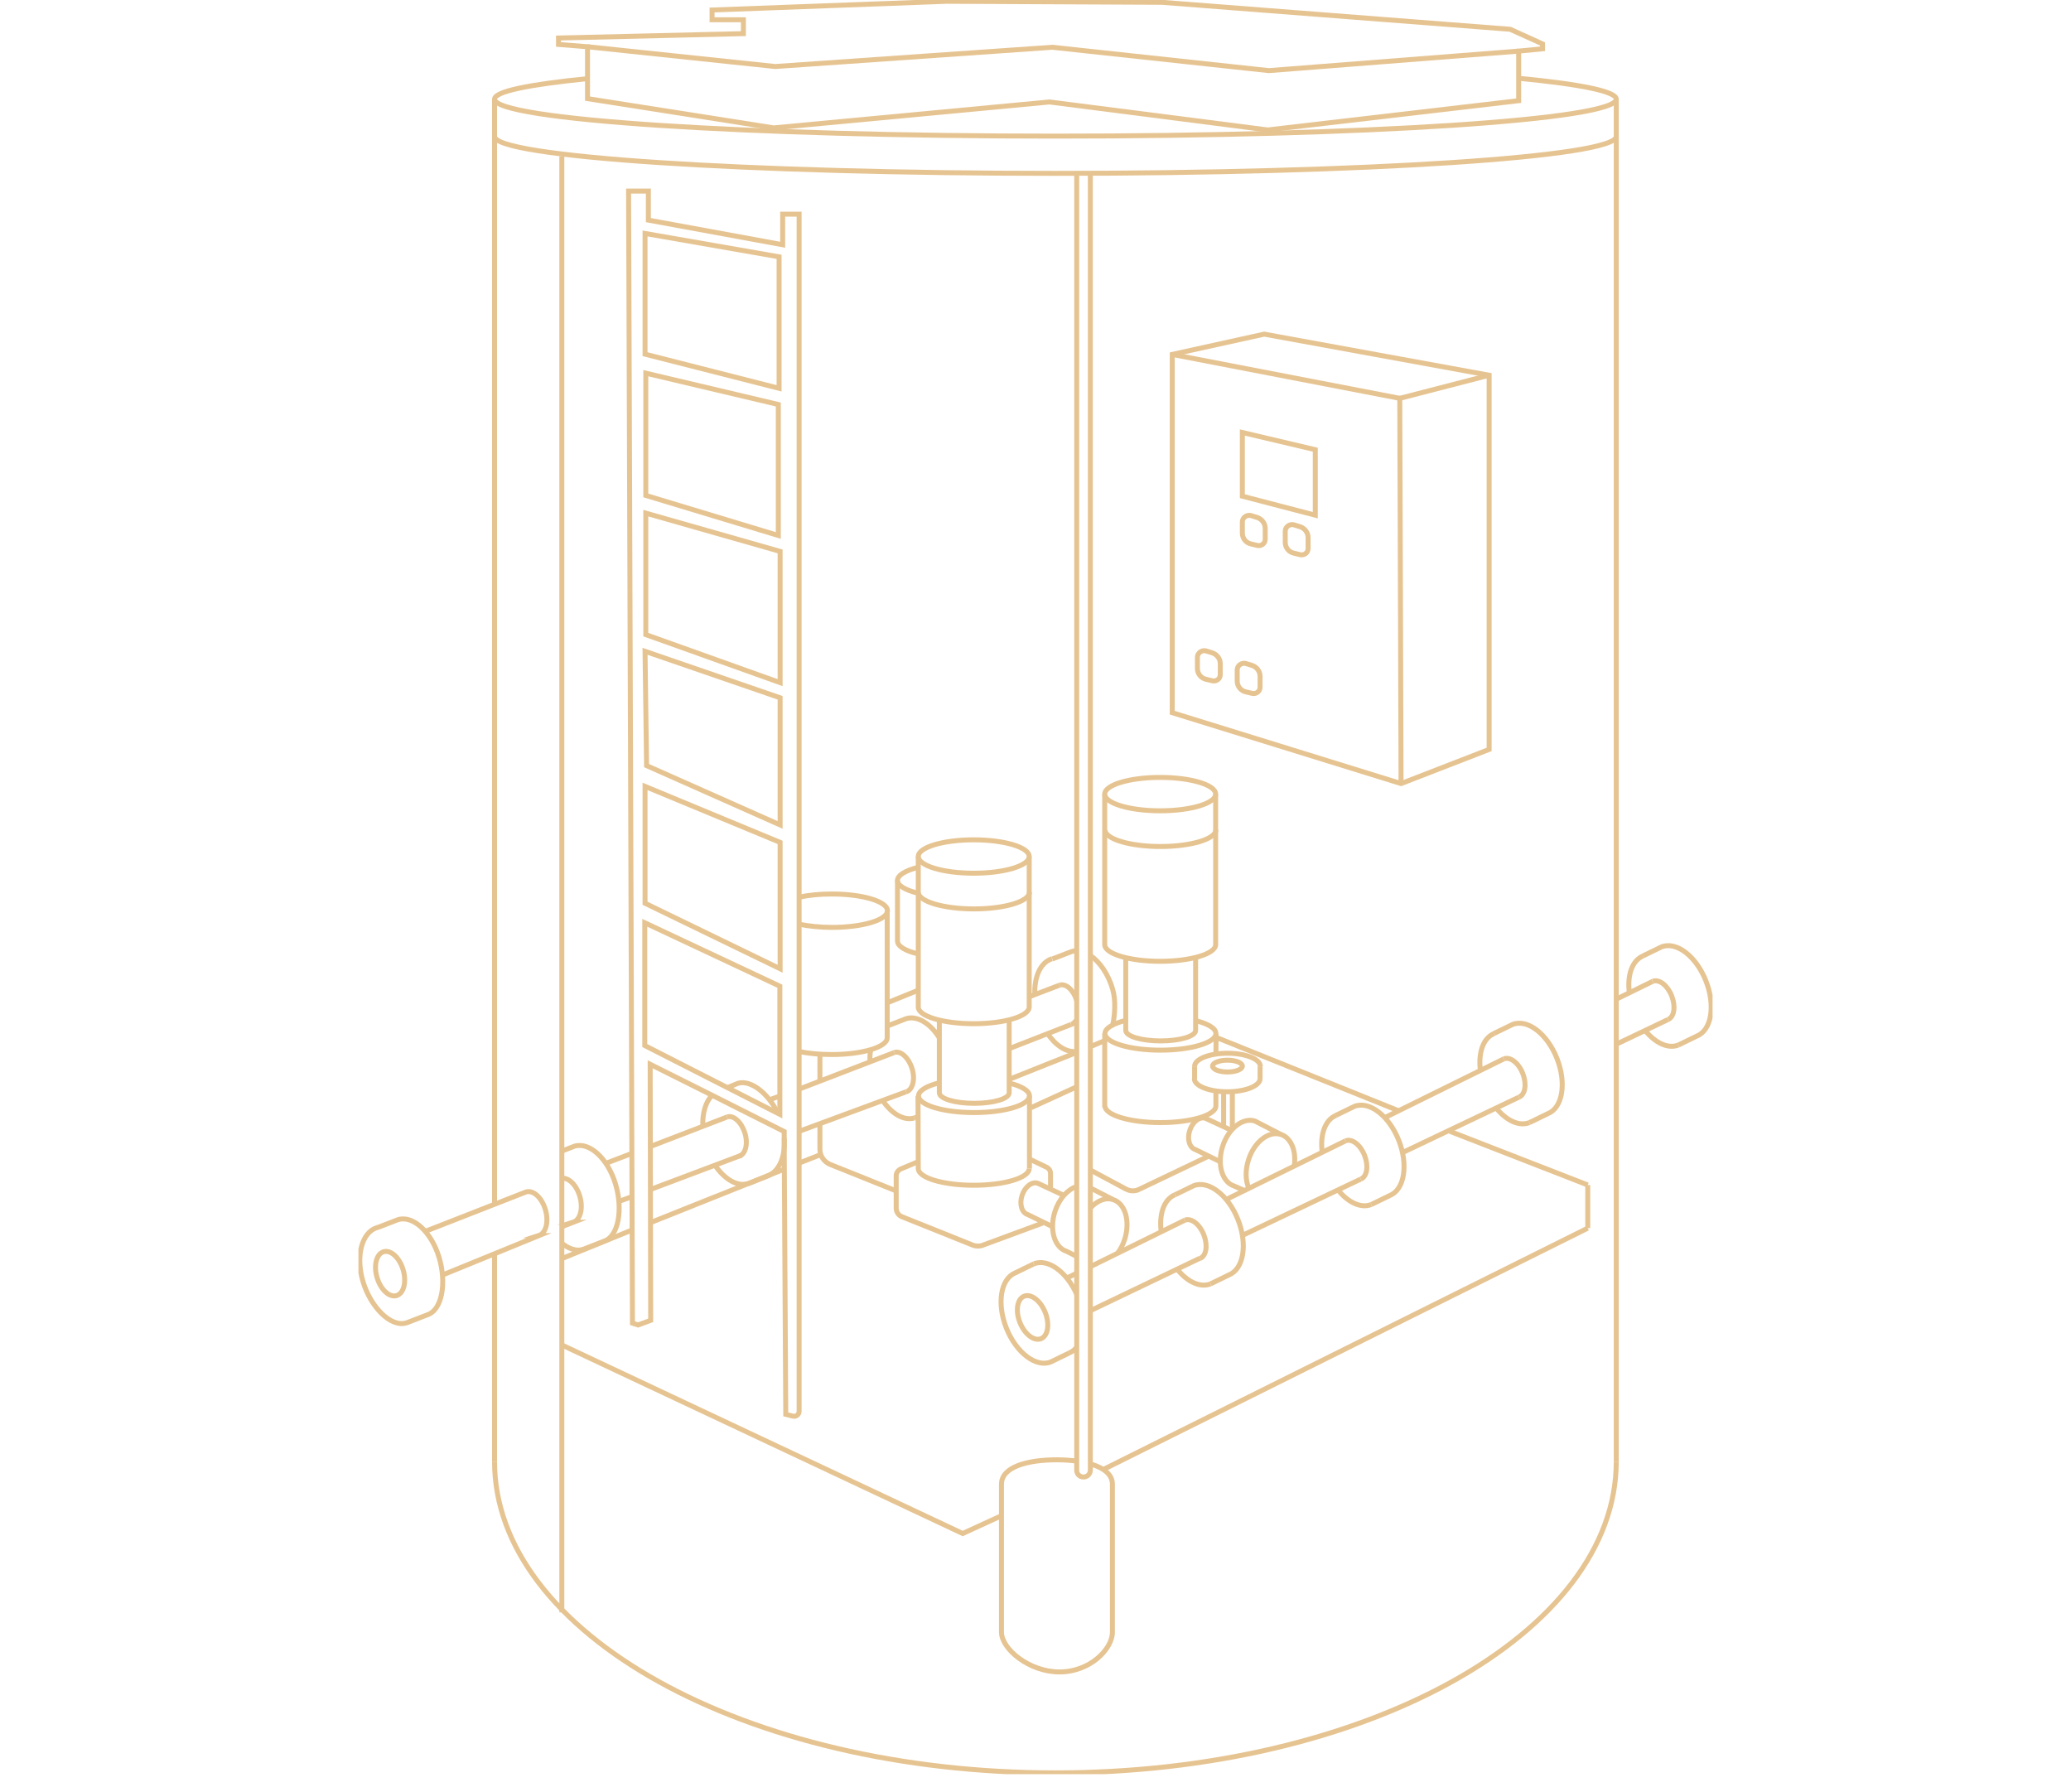 <svg width="416" height="360" viewBox="0 0 416 360" fill="none" xmlns="http://www.w3.org/2000/svg">
<g clip-path="url(#clip0)">
<g clip-path="url(#clip1)">
<path d="M324.656 293.562C324.656 328.071 274.208 356.081 211.998 356.081C149.788 356.081 99.339 328.071 99.339 293.562" stroke="#E6C492" stroke-miterlimit="10"/>
<path d="M305.158 15.733C317.486 16.919 324.656 18.364 324.656 19.911C324.656 24.038 274.208 27.339 211.998 27.339C149.788 27.339 99.339 24.038 99.339 19.911C99.339 18.364 106.252 16.971 118.116 15.785" stroke="#E6C492" stroke-miterlimit="10"/>
<path d="M324.656 27.391C324.656 31.518 274.208 34.819 211.998 34.819C149.788 34.819 99.339 31.518 99.339 27.391" stroke="#E6C492" stroke-miterlimit="10"/>
<path d="M99.339 251.934V293.562" stroke="#E6C492" stroke-miterlimit="10"/>
<path d="M99.339 19.911V241.978" stroke="#E6C492" stroke-miterlimit="10"/>
<path d="M324.656 19.911V293.562" stroke="#E6C492" stroke-miterlimit="10"/>
<path d="M118.013 9.388V19.808L155.411 25.689L210.811 20.479L254.657 26.101L305.054 20.221V10.265L309.852 9.801V8.821L303.352 5.881L233.405 0.464L190.178 0.258L143.031 2.012V3.972H149.324V6.757L112.184 7.634V8.924L118.013 9.388Z" stroke="#E6C492" stroke-miterlimit="10"/>
<path d="M118.012 9.388L155.72 13.36L211.378 9.491L254.863 14.185L305.054 10.265" stroke="#E6C492" stroke-miterlimit="10"/>
<path d="M233.044 162.849C239.197 162.849 244.186 161.348 244.186 159.496C244.186 157.645 239.197 156.143 233.044 156.143C226.89 156.143 221.902 157.645 221.902 159.496C221.902 161.348 226.89 162.849 233.044 162.849Z" stroke="#E6C492" stroke-miterlimit="10"/>
<path d="M244.237 166.666C244.237 168.523 239.234 170.019 233.095 170.019C226.957 170.019 221.953 168.523 221.953 166.666" stroke="#E6C492" stroke-miterlimit="10"/>
<path d="M240.162 204.993C242.638 205.612 244.237 206.541 244.237 207.572C244.237 209.429 239.234 210.925 233.095 210.925C226.957 210.925 221.953 209.429 221.953 207.572C221.953 206.541 223.604 205.56 226.131 204.941" stroke="#E6C492" stroke-miterlimit="10"/>
<path d="M221.902 159.496V189.724C221.902 191.581 226.905 193.077 233.044 193.077C239.182 193.077 244.186 191.581 244.186 189.724V159.496" stroke="#E6C492" stroke-miterlimit="10"/>
<path d="M240.163 192.407V206.953C240.163 208.14 237.016 209.068 233.147 209.068C229.278 209.068 226.132 208.14 226.132 206.953V192.561" stroke="#E6C492" stroke-miterlimit="10"/>
<path d="M244.237 219.127V221.706V222.119C244.237 223.976 239.234 225.472 233.095 225.472C226.957 225.472 221.953 223.976 221.953 222.119" stroke="#E6C492" stroke-miterlimit="10"/>
<path d="M244.289 207.675L244.237 211.647" stroke="#E6C492" stroke-miterlimit="10"/>
<path d="M221.902 207.572V222.377" stroke="#E6C492" stroke-miterlimit="10"/>
<path d="M250.84 238.625C250.169 237.078 250.118 235.015 250.788 232.951C251.923 229.34 254.864 227.071 257.288 227.845C259.351 228.515 260.435 231.197 259.97 234.189" stroke="#E6C492" stroke-miterlimit="10"/>
<path d="M249.912 239.09L247.9 238.213C245.476 237.439 244.444 233.88 245.579 230.269C246.714 226.658 249.654 224.388 252.078 225.162L257.288 227.845" stroke="#E6C492" stroke-miterlimit="10"/>
<path d="M244.96 233.261L240.111 230.888C238.924 230.527 238.409 228.773 238.976 227.071C239.543 225.317 240.936 224.234 242.123 224.595L247.333 227.019" stroke="#E6C492" stroke-miterlimit="10"/>
<path d="M195.594 175.384C201.748 175.384 206.736 173.883 206.736 172.031C206.736 170.179 201.748 168.678 195.594 168.678C189.441 168.678 184.452 170.179 184.452 172.031C184.452 173.883 189.441 175.384 195.594 175.384Z" stroke="#E6C492" stroke-miterlimit="10"/>
<path d="M206.788 179.201C206.788 181.058 201.784 182.554 195.646 182.554C189.507 182.554 184.452 181.058 184.452 179.201" stroke="#E6C492" stroke-miterlimit="10"/>
<path d="M202.712 217.528C205.188 218.147 206.788 219.075 206.788 220.107C206.788 221.964 201.784 223.46 195.645 223.46C189.507 223.46 184.503 221.964 184.503 220.107C184.503 219.075 186.154 218.095 188.682 217.476" stroke="#E6C492" stroke-miterlimit="10"/>
<path d="M184.452 172.031V202.259C184.452 204.116 189.456 205.612 195.594 205.612C201.733 205.612 206.736 204.116 206.736 202.259V172.031" stroke="#E6C492" stroke-miterlimit="10"/>
<path d="M160.672 180.181C162.478 179.769 164.696 179.562 167.12 179.562C173.259 179.562 178.262 181.058 178.262 182.915C178.262 184.772 173.259 186.268 167.12 186.268C164.696 186.268 162.426 186.01 160.621 185.649" stroke="#E6C492" stroke-miterlimit="10"/>
<path d="M160.517 211.183C162.374 211.596 164.644 211.802 167.068 211.802C173.207 211.802 178.21 210.306 178.21 208.449V182.864" stroke="#E6C492" stroke-miterlimit="10"/>
<path d="M184.401 179.408C181.873 178.789 180.274 177.86 180.274 176.828C180.274 175.797 181.925 174.817 184.452 174.198" stroke="#E6C492" stroke-miterlimit="10"/>
<path d="M180.274 176.828V189.002C180.274 190.034 181.873 191.014 184.401 191.581" stroke="#E6C492" stroke-miterlimit="10"/>
<path d="M219.013 294.026C221.695 294.8 223.449 296.141 223.449 298.101V327.813C223.449 331.218 218.961 335.809 212.823 335.809C206.684 335.809 201.165 331.166 201.165 327.813V298.101C201.165 294.697 206.169 293.201 212.307 293.201C213.7 293.201 215.041 293.304 216.279 293.459" stroke="#E6C492" stroke-miterlimit="10"/>
<path d="M202.712 204.941V219.488C202.712 220.674 199.566 221.603 195.697 221.603C191.828 221.603 188.682 220.674 188.682 219.488V205.096" stroke="#E6C492" stroke-miterlimit="10"/>
<path d="M206.788 220.107V234.705" stroke="#E6C492" stroke-miterlimit="10"/>
<path d="M184.4 220.107L184.452 234.396V234.705C184.452 236.562 189.456 238.058 195.594 238.058C201.732 238.058 206.736 236.562 206.736 234.705" stroke="#E6C492" stroke-miterlimit="10"/>
<path d="M219.013 242.649C220.354 241.153 222.108 240.431 223.604 240.947C226.029 241.72 227.06 245.28 225.925 248.891C225.564 250.025 225.048 251.006 224.378 251.831" stroke="#E6C492" stroke-miterlimit="10"/>
<path d="M219.064 238.625L223.604 240.947" stroke="#E6C492" stroke-miterlimit="10"/>
<path d="M216.279 252.347L214.216 251.315C211.791 250.541 210.76 246.982 211.894 243.371C212.72 240.792 214.422 238.935 216.227 238.316" stroke="#E6C492" stroke-miterlimit="10"/>
<path d="M211.276 246.311L206.427 243.939C205.24 243.577 204.725 241.824 205.292 240.121C205.859 238.368 207.252 237.284 208.439 237.645L213.649 240.07" stroke="#E6C492" stroke-miterlimit="10"/>
<path d="M209.106 268.876C210.509 268.319 210.888 265.957 209.953 263.601C209.017 261.244 207.121 259.786 205.718 260.343C204.314 260.9 203.935 263.262 204.871 265.618C205.806 267.975 207.702 269.434 209.106 268.876Z" stroke="#E6C492" stroke-miterlimit="10"/>
<path d="M216.176 270.71C215.763 271.175 215.299 271.536 214.731 271.742" stroke="#E6C492" stroke-miterlimit="10"/>
<path d="M207.665 253.843C210.502 252.708 214.267 255.442 216.279 259.981" stroke="#E6C492" stroke-miterlimit="10"/>
<path d="M233.25 247.395C232.786 243.835 233.818 240.844 236.036 239.967" stroke="#E6C492" stroke-miterlimit="10"/>
<path d="M243.154 257.866C241.091 258.691 238.512 257.453 236.5 254.977" stroke="#E6C492" stroke-miterlimit="10"/>
<path d="M237.996 245.073C239.286 244.558 240.988 245.899 241.813 248.014C242.639 250.129 242.329 252.244 241.04 252.759" stroke="#E6C492" stroke-miterlimit="10"/>
<path d="M216.228 255.751L214.216 256.731" stroke="#E6C492" stroke-miterlimit="10"/>
<path d="M237.996 245.073L219.013 254.41" stroke="#E6C492" stroke-miterlimit="10"/>
<path d="M241.039 252.708L219.064 263.231" stroke="#E6C492" stroke-miterlimit="10"/>
<path d="M243.154 257.866L246.868 256.061C249.808 254.874 250.634 249.922 248.674 244.97C246.713 240.018 242.742 236.975 239.75 238.161L236.036 239.967" stroke="#E6C492" stroke-miterlimit="10"/>
<path d="M265.593 231.455C265.129 227.896 266.161 224.904 268.379 224.027" stroke="#E6C492" stroke-miterlimit="10"/>
<path d="M275.445 241.927C273.382 242.752 270.803 241.514 268.791 239.038" stroke="#E6C492" stroke-miterlimit="10"/>
<path d="M270.287 229.134C271.577 228.618 273.279 229.959 274.104 232.074C274.93 234.189 274.62 236.304 273.331 236.82" stroke="#E6C492" stroke-miterlimit="10"/>
<path d="M270.287 229.134L246.559 240.792" stroke="#E6C492" stroke-miterlimit="10"/>
<path d="M273.331 236.82L249.809 248.014" stroke="#E6C492" stroke-miterlimit="10"/>
<path d="M275.446 241.927L279.16 240.121C282.1 238.935 282.925 233.983 280.965 229.031C279.005 224.079 275.033 221.035 272.041 222.222L268.327 224.027" stroke="#E6C492" stroke-miterlimit="10"/>
<path d="M297.369 215C296.904 211.441 297.936 208.449 300.154 207.572" stroke="#E6C492" stroke-miterlimit="10"/>
<path d="M307.221 225.472C305.157 226.297 302.578 225.059 300.566 222.583" stroke="#E6C492" stroke-miterlimit="10"/>
<path d="M302.062 212.679C303.352 212.163 305.054 213.504 305.88 215.619C306.705 217.734 306.395 219.849 305.106 220.365" stroke="#E6C492" stroke-miterlimit="10"/>
<path d="M302.062 212.679L278.334 224.388" stroke="#E6C492" stroke-miterlimit="10"/>
<path d="M305.106 220.365L281.584 231.559" stroke="#E6C492" stroke-miterlimit="10"/>
<path d="M307.221 225.472L310.935 223.666C313.875 222.48 314.701 217.528 312.74 212.576C310.78 207.624 306.808 204.58 303.817 205.767L300.103 207.572" stroke="#E6C492" stroke-miterlimit="10"/>
<path d="M327.287 199.422C326.823 195.863 327.854 192.871 330.072 191.994" stroke="#E6C492" stroke-miterlimit="10"/>
<path d="M337.14 209.893C335.076 210.719 332.497 209.481 330.485 207.005" stroke="#E6C492" stroke-miterlimit="10"/>
<path d="M331.981 197.101C333.271 196.585 334.973 197.926 335.798 200.041C336.623 202.156 336.314 204.271 335.024 204.787" stroke="#E6C492" stroke-miterlimit="10"/>
<path d="M331.981 197.101L324.604 200.712" stroke="#E6C492" stroke-miterlimit="10"/>
<path d="M335.024 204.787L324.759 209.687" stroke="#E6C492" stroke-miterlimit="10"/>
<path d="M337.139 209.893L340.853 208.088C343.793 206.902 344.619 201.95 342.659 196.998C340.698 192.046 336.726 189.002 333.735 190.189L330.021 191.994" stroke="#E6C492" stroke-miterlimit="10"/>
<path d="M216.279 34.767V295.316C216.279 296.09 216.898 296.657 217.62 296.657H217.672C218.394 296.657 219.013 296.038 219.013 295.316V34.767" stroke="#E6C492" stroke-miterlimit="10"/>
<path d="M214.783 271.742L211.069 273.548C208.129 274.734 204.106 271.691 202.145 266.739C200.185 261.786 201.011 256.834 203.951 255.648L207.665 253.843" stroke="#E6C492" stroke-miterlimit="10"/>
<path d="M141.173 226.194C141.07 223.563 141.741 221.293 143.03 220.004" stroke="#E6C492" stroke-miterlimit="10"/>
<path d="M150.097 237.749C147.982 238.368 145.455 236.717 143.649 234.086" stroke="#E6C492" stroke-miterlimit="10"/>
<path d="M146.074 224.337C147.363 223.924 148.962 225.42 149.633 227.587C150.304 229.753 149.736 231.868 148.447 232.229" stroke="#E6C492" stroke-miterlimit="10"/>
<path d="M126.782 231.713L121.778 233.622" stroke="#E6C492" stroke-miterlimit="10"/>
<path d="M146.074 224.337L130.65 230.269" stroke="#E6C492" stroke-miterlimit="10"/>
<path d="M126.988 240.328L124.306 241.308" stroke="#E6C492" stroke-miterlimit="10"/>
<path d="M149 232L130.857 238.832" stroke="#E6C492" stroke-miterlimit="10"/>
<path d="M156.236 223.615C154.43 219.694 150.82 216.806 148.24 217.579L146 218.5" stroke="#E6C492" stroke-miterlimit="10"/>
<path d="M150.149 237.8L154.172 236.201C156.545 235.273 157.783 232.332 157.525 228.618" stroke="#E6C492" stroke-miterlimit="10"/>
<path d="M174.754 213.246C174.703 212.369 174.754 211.544 174.909 210.822" stroke="#E6C492" stroke-miterlimit="10"/>
<path d="M183.678 224.543C181.563 225.162 179.139 223.718 177.333 221.087" stroke="#E6C492" stroke-miterlimit="10"/>
<path d="M179.655 211.389C180.944 210.977 182.543 212.473 183.214 214.639C183.885 216.806 183.317 218.921 182.028 219.282" stroke="#E6C492" stroke-miterlimit="10"/>
<path d="M156.7 220.107L154.74 220.829" stroke="#E6C492" stroke-miterlimit="10"/>
<path d="M179.655 211.389L160.466 218.766" stroke="#E6C492" stroke-miterlimit="10"/>
<path d="M182.027 219.282L160.517 227.225" stroke="#E6C492" stroke-miterlimit="10"/>
<path d="M188.682 208.449C186.876 205.56 184.297 203.961 182.079 204.58L178.21 206.076" stroke="#E6C492" stroke-miterlimit="10"/>
<path d="M183.678 224.543L184.4 224.285" stroke="#E6C492" stroke-miterlimit="10"/>
<path d="M207.871 199.731C207.716 196.172 209.006 193.284 211.327 192.561" stroke="#E6C492" stroke-miterlimit="10"/>
<path d="M216.228 211.183C214.216 211.441 212.05 209.997 210.399 207.572" stroke="#E6C492" stroke-miterlimit="10"/>
<path d="M216.125 204.941C215.867 205.354 215.557 205.664 215.145 205.767" stroke="#E6C492" stroke-miterlimit="10"/>
<path d="M212.823 197.874C214.113 197.462 215.609 198.803 216.279 200.969" stroke="#E6C492" stroke-miterlimit="10"/>
<path d="M188.579 207.16L188.114 207.366" stroke="#E6C492" stroke-miterlimit="10"/>
<path d="M212.823 197.874L206.736 200.196" stroke="#E6C492" stroke-miterlimit="10"/>
<path d="M215.145 205.767L202.713 210.616" stroke="#E6C492" stroke-miterlimit="10"/>
<path d="M216.227 190.962C215.866 190.962 215.557 191.014 215.247 191.117L211.378 192.613" stroke="#E6C492" stroke-miterlimit="10"/>
<path d="M223.552 205.715C223.913 203.858 224.171 200.969 223.501 198.7C222.624 195.656 220.921 193.232 219.064 191.942" stroke="#E6C492" stroke-miterlimit="10"/>
<path d="M218.91 210.255L221.902 209.017" stroke="#E6C492" stroke-miterlimit="10"/>
<path d="M112.803 249.664C114.195 250.799 115.743 251.367 117.033 250.954L117.342 250.851L121.211 249.355C124.254 248.426 125.183 242.907 123.635 237.8C122.088 232.693 118.425 229.289 115.382 230.217L112.854 231.197" stroke="#E6C492" stroke-miterlimit="10"/>
<path d="M79.661 260.218C81.109 259.789 81.699 257.471 80.979 255.04C80.259 252.608 78.502 250.985 77.054 251.414C75.606 251.842 75.016 254.161 75.736 256.592C76.456 259.023 78.213 260.647 79.661 260.218Z" stroke="#E6C492" stroke-miterlimit="10"/>
<path d="M112.596 236.717C114.041 236.304 115.743 237.852 116.465 240.276C117.187 242.701 116.568 245.022 115.124 245.486H115.175L112.906 246.363" stroke="#E6C492" stroke-miterlimit="10"/>
<path d="M85.36 247.343L105.014 239.657L105.684 239.399C107.129 238.987 108.831 240.534 109.553 242.959C110.275 245.383 109.656 247.704 108.212 248.168H108.263L88.816 256.112" stroke="#E6C492" stroke-miterlimit="10"/>
<path d="M75.714 246.569C72.671 247.498 71.381 252.347 72.928 257.453C74.476 262.56 78.499 266.635 81.594 265.707L81.904 265.604L85.773 264.108C88.816 263.179 89.745 257.66 88.197 252.553C86.65 247.446 82.987 244.042 79.944 244.97L76.075 246.466L75.714 246.569Z" stroke="#E6C492" stroke-miterlimit="10"/>
<path d="M184.452 233.312L180.893 234.808C180.377 235.066 180.016 235.582 180.016 236.149V242.649C180.016 243.371 180.429 244.042 181.099 244.351L195.13 249.974C195.904 250.335 196.832 250.387 197.606 250.025L209.47 245.641" stroke="#E6C492" stroke-miterlimit="10"/>
<path d="M206.788 232.797L210.347 234.499C210.76 234.757 211.018 235.169 211.018 235.634V238.574" stroke="#E6C492" stroke-miterlimit="10"/>
<path d="M159.275 284.431C159.906 284.588 160.517 284.111 160.517 283.46V43.021H157.216V49.159L130.238 44.207V38.378H126.266L127.039 265.758L128.174 266.12L130.702 265.191L130.599 213.762L143.082 220.004L157.525 227.277V230.321L157.835 284.071L159.275 284.431Z" stroke="#E6C492" stroke-miterlimit="10"/>
<path d="M129.516 210L156.649 223.821V198.081L129.516 185.34V210Z" stroke="#E6C492" stroke-miterlimit="10"/>
<path d="M129.567 157.949V181.419L156.7 194.573V169.194L129.567 157.949Z" stroke="#E6C492" stroke-miterlimit="10"/>
<path d="M129.567 130.816L129.877 153.771L156.7 165.686V140.152L129.567 130.816Z" stroke="#E6C492" stroke-miterlimit="10"/>
<path d="M129.722 103.064V127.463L156.7 137.109V110.75L129.722 103.064Z" stroke="#E6C492" stroke-miterlimit="10"/>
<path d="M129.722 74.951V99.505L156.339 107.552V81.244L129.722 74.951Z" stroke="#E6C492" stroke-miterlimit="10"/>
<path d="M129.567 46.889V71.134L156.494 77.994V51.584L129.567 46.889Z" stroke="#E6C492" stroke-miterlimit="10"/>
<path d="M253.935 67.11L235.468 71.185V143.144L281.429 157.381L299.122 150.521V75.364L253.935 67.11Z" stroke="#E6C492" stroke-miterlimit="10"/>
<path d="M235.468 71.185L281.171 80.006L281.429 157.381" stroke="#E6C492" stroke-miterlimit="10"/>
<path d="M281.171 80.006L299.122 75.364" stroke="#E6C492" stroke-miterlimit="10"/>
<path d="M249.55 86.867V99.659L264.2 103.477V90.323L249.55 86.867Z" stroke="#E6C492" stroke-miterlimit="10"/>
<path d="M240.523 132.002V134.272C240.523 135.304 241.246 136.232 242.277 136.439L243.567 136.748C244.341 136.903 245.114 136.335 245.114 135.51V133.292C245.114 132.312 244.444 131.435 243.515 131.125L242.174 130.713C241.349 130.558 240.523 131.177 240.523 132.002Z" stroke="#E6C492" stroke-miterlimit="10"/>
<path d="M248.519 134.53V136.8C248.519 137.831 249.241 138.76 250.272 138.966L251.562 139.276C252.336 139.43 253.109 138.863 253.109 138.038V135.819C253.109 134.839 252.439 133.962 251.51 133.653L250.169 133.24C249.344 133.086 248.519 133.705 248.519 134.53Z" stroke="#E6C492" stroke-miterlimit="10"/>
<path d="M249.55 104.818V107.087C249.55 108.119 250.272 109.048 251.304 109.254L252.594 109.563C253.367 109.718 254.141 109.151 254.141 108.325V106.107C254.141 105.127 253.471 104.25 252.542 103.941L251.201 103.528C250.376 103.373 249.55 103.992 249.55 104.818Z" stroke="#E6C492" stroke-miterlimit="10"/>
<path d="M258.165 106.675V108.944C258.165 109.976 258.887 110.905 259.919 111.111L261.208 111.42C261.982 111.575 262.756 111.008 262.756 110.182V107.964C262.756 106.984 262.085 106.107 261.157 105.798L259.816 105.385C258.99 105.23 258.165 105.849 258.165 106.675Z" stroke="#E6C492" stroke-miterlimit="10"/>
<path d="M218.858 234.911L226.183 238.832C227.06 239.296 228.092 239.296 228.917 238.832L242.638 232.281" stroke="#E6C492" stroke-miterlimit="10"/>
<path d="M207.097 222.48L216.124 218.353" stroke="#E6C492" stroke-miterlimit="10"/>
<path d="M164.695 225.626V230.836C164.695 232.178 165.521 233.364 166.759 233.88L179.758 239.09" stroke="#E6C492" stroke-miterlimit="10"/>
<path d="M164.695 216.909V211.441" stroke="#E6C492" stroke-miterlimit="10"/>
<path d="M178.159 201.434L184.401 198.906" stroke="#E6C492" stroke-miterlimit="10"/>
<path d="M239.956 214.175C239.956 212.731 242.896 211.544 246.559 211.544C250.221 211.544 253.161 212.731 253.161 214.175" stroke="#E6C492" stroke-miterlimit="10"/>
<path d="M253.11 216.651C253.11 218.095 250.169 219.282 246.507 219.282C242.845 219.282 239.904 218.095 239.904 216.651" stroke="#E6C492" stroke-miterlimit="10"/>
<path d="M246.559 215.31C248.211 215.31 249.551 214.779 249.551 214.123C249.551 213.468 248.211 212.937 246.559 212.937C244.906 212.937 243.567 213.468 243.567 214.123C243.567 214.779 244.906 215.31 246.559 215.31Z" stroke="#E6C492" stroke-miterlimit="10"/>
<path d="M245.785 219.23V226.452" stroke="#E6C492" stroke-miterlimit="10"/>
<path d="M247.539 219.333V226.813" stroke="#E6C492" stroke-miterlimit="10"/>
<path d="M291.23 227.225L318.93 238.006" stroke="#E6C492" stroke-miterlimit="10"/>
<path d="M244.392 208.398L280.81 223.047" stroke="#E6C492" stroke-miterlimit="10"/>
<path d="M202.661 216.806L216.124 211.441" stroke="#E6C492" stroke-miterlimit="10"/>
<path d="M160.466 233.622L164.799 231.92" stroke="#E6C492" stroke-miterlimit="10"/>
<path d="M130.599 245.589L157.422 234.86" stroke="#E6C492" stroke-miterlimit="10"/>
<path d="M112.803 252.811L126.988 247.034" stroke="#E6C492" stroke-miterlimit="10"/>
<path d="M200.907 304.549L193.376 308.005L112.648 270.04" stroke="#E6C492" stroke-miterlimit="10"/>
<path d="M318.93 246.673L221.695 295.109" stroke="#E6C492" stroke-miterlimit="10"/>
<path d="M318.93 238.006V246.673" stroke="#E6C492" stroke-miterlimit="10"/>
<path d="M253.11 216.651V214.175" stroke="#E6C492" stroke-miterlimit="10"/>
<path d="M239.956 216.651V214.175" stroke="#E6C492" stroke-miterlimit="10"/>
<path d="M112.854 31.414V323.842" stroke="#E6C492" stroke-miterlimit="10"/>
</g>
</g>
<defs>
<clipPath id="clip0">
<rect width="416" height="360" fill="white"/>
</clipPath>
<clipPath id="clip1">
<rect width="272" height="356.339" fill="white" transform="translate(72)"/>
</clipPath>
</defs>
</svg>
